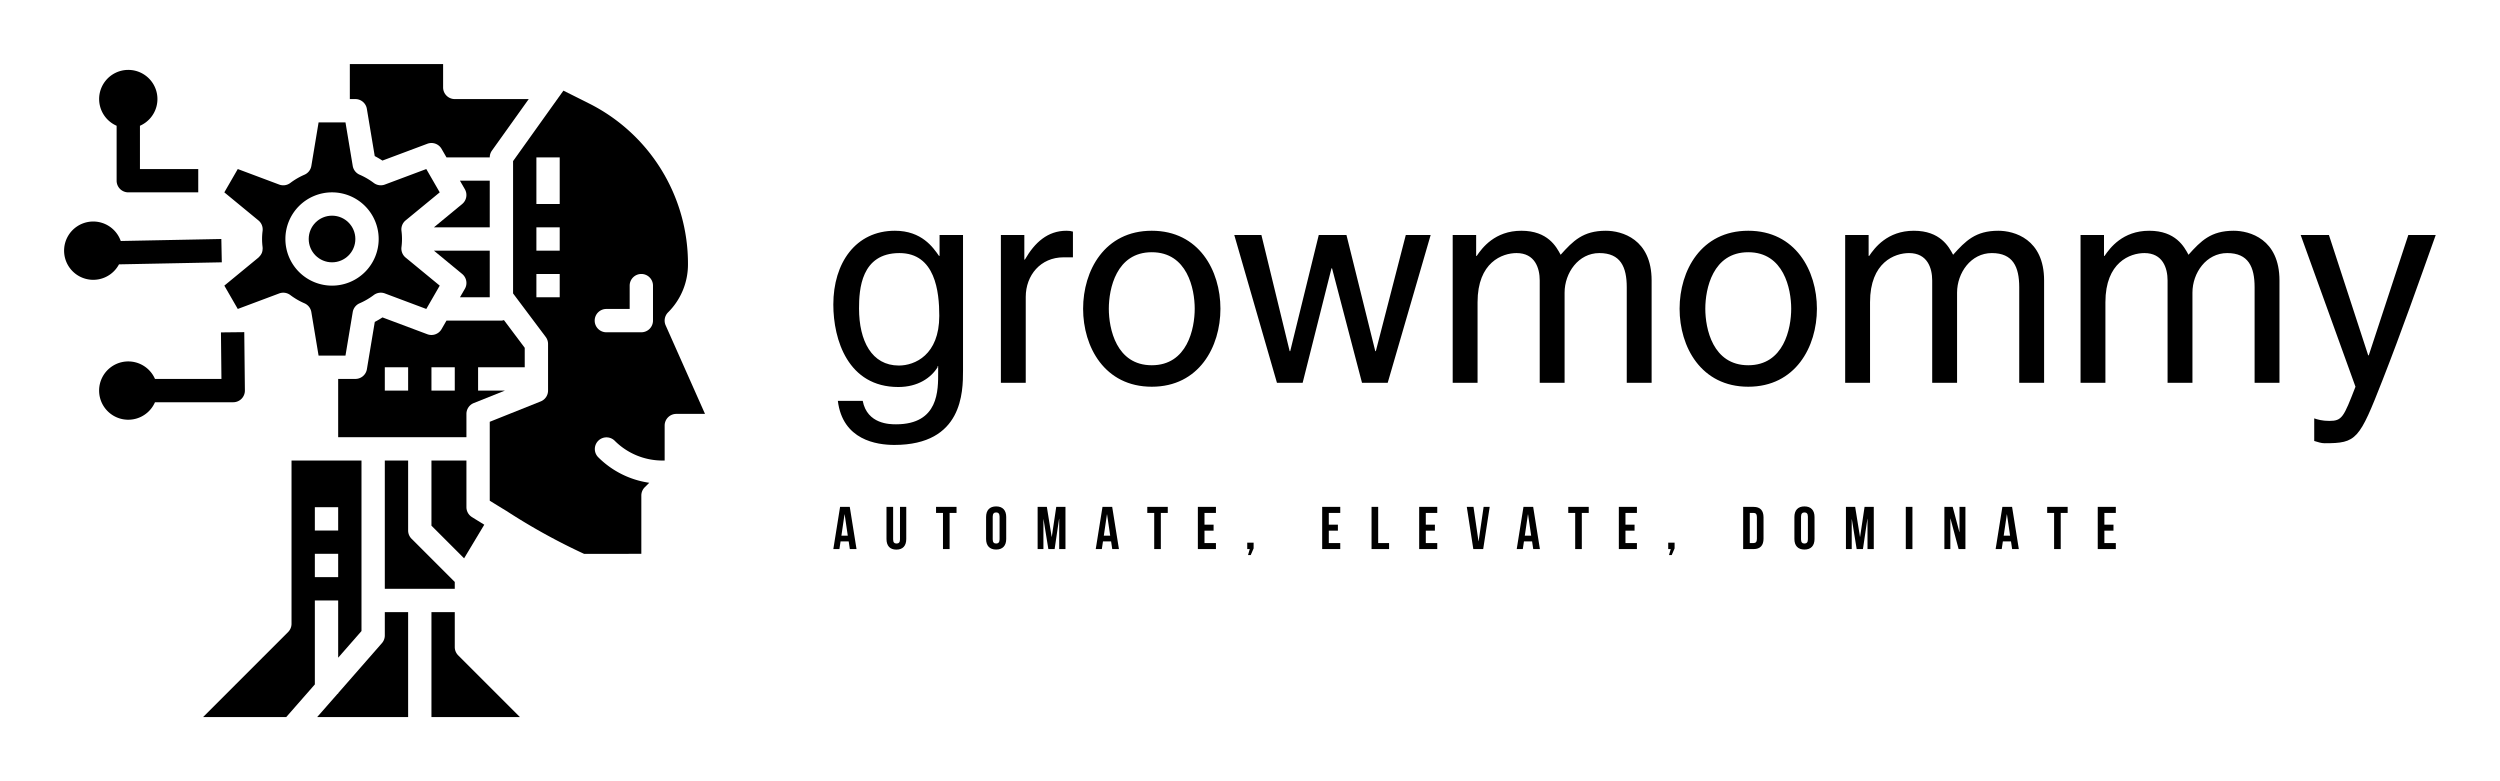 
        <svg xmlns="http://www.w3.org/2000/svg" xmlns:xlink="http://www.w3.org/1999/xlink" version="1.1" width="3162.162" height="988.222" viewBox="0 0 3162.162 988.222">
			
			<g transform="scale(8.108) translate(10, 10)">
				<defs id="SvgjsDefs2697"><linearGradient id="SvgjsLinearGradient2704"><stop id="SvgjsStop2705" stop-color="#2d388a" offset="0"/><stop id="SvgjsStop2706" stop-color="#00aeef" offset="1"/></linearGradient><linearGradient id="SvgjsLinearGradient2707"><stop id="SvgjsStop2708" stop-color="#2d388a" offset="0"/><stop id="SvgjsStop2709" stop-color="#00aeef" offset="1"/></linearGradient></defs><g id="SvgjsG2698" featureKey="UqkkrJ-0" transform="matrix(1.819,0,0,1.819,-4.539,-7.277)" fill="#000"><title xmlns="http://www.w3.org/2000/svg">AI-robot-technology-brain-chip</title><g xmlns="http://www.w3.org/2000/svg"><path d="M36.636,22a1,1,0,0,1,.23,1.272L36.444,24H39V20H34.211Z"/><path d="M34.211,18H39V14H36.444l.422.732A1,1,0,0,1,36.636,16Z"/><path d="M19.454,20.194l-.006.011a.98.98,0,0,1-.18.276.754.754,0,0,1-.055.058.664.664,0,0,1-.051.055L16.237,23l1.153,2,3.551-1.331a1,1,0,0,1,.949.135,5.965,5.965,0,0,0,1.217.71,1,1,0,0,1,.592.755L24.32,29h2.307l.622-3.732a1,1,0,0,1,.592-.755,6.026,6.026,0,0,0,1.217-.71,1,1,0,0,1,.948-.135L33.558,25l1.152-2-2.925-2.407a1,1,0,0,1-.357-.891,5.395,5.395,0,0,0,0-1.406,1,1,0,0,1,.357-.891L34.71,15l-1.152-2-3.552,1.331a1,1,0,0,1-.948-.135,6.026,6.026,0,0,0-1.217-.71,1,1,0,0,1-.592-.755L26.627,9H24.321L23.7,12.732a1,1,0,0,1-.592.755,5.965,5.965,0,0,0-1.217.71,1,1,0,0,1-.949.135L17.39,13l-1.153,2,2.925,2.407a1,1,0,0,1,.358.891,5.395,5.395,0,0,0,0,1.406c0,.023,0,.046,0,.069s.007.022.007.034a.325.325,0,0,1-.008.043A.978.978,0,0,1,19.454,20.194ZM25.474,15a4,4,0,1,1-4,4A4,4,0,0,1,25.474,15Z"/><path d="M26,54.91l2-2.286V38H22V52a1,1,0,0,1-.293.707L14.414,60h7.132L24,57.2V50h2ZM24,42h2v2H24Zm0,6V46h2v2Z"/><path d="M28.46,7.835l.676,4.054c.222.116.443.245.66.386l3.853-1.443a1,1,0,0,1,1.217.436l.423.732H39a.994.994,0,0,1,.187-.581L42.343,7H36a1,1,0,0,1-1-1V4H27V7h.474A1,1,0,0,1,28.46,7.835Z"/><circle cx="25.474" cy="19" r="2"/><path d="M54.086,26.406a1,1,0,0,1,.207-1.113A5.791,5.791,0,0,0,56,21.171,15.372,15.372,0,0,0,47.455,7.346l-2.138-1.07L41,12.32V23.667L43.8,27.4a1,1,0,0,1,.2.6v4a1,1,0,0,1-.629.929L39,34.677v6.768c.466.289.938.579,1.409.865l.006,0,.005.005a53.209,53.209,0,0,0,6.675,3.69L52,46V41a1,1,0,0,1,.293-.707l.386-.386a7.752,7.752,0,0,1-4.386-2.2,1,1,0,0,1,1.414-1.414A5.789,5.789,0,0,0,53.828,38H54V35a1,1,0,0,1,1-1h2.461ZM45,24H43V22h2Zm0-4H43V18h2Zm0-4H43V12h2Zm8,10a1,1,0,0,1-1,1H49a1,1,0,0,1,0-2h2V23a1,1,0,0,1,2,0Z"/><path d="M42,30V28.333l-1.783-2.377A.929.929,0,0,1,40,26H35.289l-.423.732a1,1,0,0,1-1.217.436L29.8,25.725c-.217.141-.438.27-.66.386l-.676,4.054a1,1,0,0,1-.986.835H26v5H37V34a1,1,0,0,1,.629-.929L40.307,32H38V30ZM32,32H30V30h2Zm4,0H34V30h2Z"/><path d="M36,54V51H34v9h7.586l-5.293-5.293A1,1,0,0,1,36,54Z"/><path d="M34,38v5.586l2.8,2.8,1.73-2.883c-.352-.217-.689-.423-1.062-.657A1,1,0,0,1,37,42V38Z"/><path d="M30,53a1,1,0,0,1-.247.659L26,57.948V58h-.046L24.2,60H32V51H30Z"/><path d="M36,48.414l-3.707-3.707A1,1,0,0,1,32,44V38H30V49h6Z"/><path d="M17,33a1,1,0,0,0,1-1.011l-.053-5-2,.022L15.989,31h-5.7a2.5,2.5,0,1,0,0,2Z"/><path d="M7,9.289V14a1,1,0,0,0,1,1h6V13H9V9.289a2.5,2.5,0,1,0-2,0Z"/><path d="M7.2,21.175,16.02,21l-.04-2-8.627.171a2.5,2.5,0,1,0-.149,2Z"/></g></g><g id="SvgjsG2699" featureKey="0kuQ8p-0" transform="matrix(2.204,0,0,2.204,118.237,5.633)" fill="#000"><path d="M2.62 14.74 c0 2.3 0.9 4.04 2.82 4.04 c1.12 0 2.86 -0.74 2.86 -3.52 c0 -1.7 -0.28 -4.44 -2.82 -4.44 c-2.72 0 -2.86 2.58 -2.86 3.92 z M9.98 9.54 l0 9.6 c0 1.5 -0.02 5.26 -4.86 5.26 c-1.24 0 -3.66 -0.34 -4 -3.12 l1.76 0 c0.32 1.66 1.94 1.66 2.36 1.66 c3.04 0 2.98 -2.44 2.98 -3.68 l0 -0.44 l-0.04 0 l0 0.08 c-0.46 0.74 -1.38 1.4 -2.78 1.4 c-3.56 0 -4.6 -3.34 -4.6 -5.84 c0 -2.94 1.58 -5.22 4.36 -5.22 c1.9 0 2.7 1.18 3.12 1.78 l0.04 0 l0 -1.48 l1.66 0 z M14.42 13.92 l0 6.08 l-1.76 0 l0 -10.46 l1.66 0 l0 1.74 l0.04 0 c0.7 -1.22 1.62 -2.04 2.94 -2.04 c0.22 0 0.32 0.02 0.46 0.06 l0 1.82 l-0.66 0 c-1.64 0 -2.68 1.28 -2.68 2.8 z M18.48 14.76 c0 -2.7 1.52 -5.52 4.86 -5.52 s4.86 2.82 4.86 5.52 s-1.52 5.52 -4.86 5.52 s-4.86 -2.82 -4.86 -5.52 z M20.3 14.76 c0 1.4 0.52 4 3.04 4 s3.04 -2.6 3.04 -4 s-0.52 -4 -3.04 -4 s-3.04 2.6 -3.04 4 z M36.06 11.9 l-2.04 8.1 l-1.82 0 l-3.02 -10.46 l1.92 0 l2 8.22 l0.04 0 l2.02 -8.22 l1.96 0 l2.04 8.22 l0.04 0 l2.12 -8.22 l1.76 0 l-3.04 10.46 l-1.82 0 l-2.12 -8.1 l-0.04 0 z M44.64 20 l0 -10.46 l1.66 0 l0 1.48 l0.04 0 c0.38 -0.56 1.28 -1.78 3.16 -1.78 s2.48 1.14 2.78 1.7 c0.88 -0.98 1.58 -1.7 3.2 -1.7 c1.12 0 3.24 0.58 3.24 3.52 l0 7.24 l-1.76 0 l0 -6.76 c0 -1.44 -0.44 -2.42 -1.94 -2.42 c-1.48 0 -2.46 1.4 -2.46 2.8 l0 6.38 l-1.76 0 l0 -7.24 c0 -0.88 -0.34 -1.94 -1.64 -1.94 c-1 0 -2.76 0.64 -2.76 3.48 l0 5.7 l-1.76 0 z M60.7 14.76 c0 -2.7 1.52 -5.52 4.86 -5.52 s4.86 2.82 4.86 5.52 s-1.52 5.52 -4.86 5.52 s-4.86 -2.82 -4.86 -5.52 z M62.52 14.76 c0 1.4 0.52 4 3.04 4 s3.04 -2.6 3.04 -4 s-0.52 -4 -3.04 -4 s-3.04 2.6 -3.04 4 z M72.42 20 l0 -10.46 l1.66 0 l0 1.48 l0.04 0 c0.38 -0.56 1.28 -1.78 3.16 -1.78 s2.48 1.14 2.78 1.7 c0.88 -0.98 1.58 -1.7 3.2 -1.7 c1.12 0 3.24 0.58 3.24 3.52 l0 7.24 l-1.76 0 l0 -6.76 c0 -1.44 -0.44 -2.42 -1.94 -2.42 c-1.48 0 -2.46 1.4 -2.46 2.8 l0 6.38 l-1.76 0 l0 -7.24 c0 -0.88 -0.34 -1.94 -1.64 -1.94 c-1 0 -2.76 0.64 -2.76 3.48 l0 5.7 l-1.76 0 z M89.08 20 l0 -10.46 l1.66 0 l0 1.48 l0.04 0 c0.38 -0.56 1.28 -1.78 3.16 -1.78 s2.48 1.14 2.78 1.7 c0.88 -0.98 1.58 -1.7 3.2 -1.7 c1.12 0 3.24 0.58 3.24 3.52 l0 7.24 l-1.76 0 l0 -6.76 c0 -1.44 -0.44 -2.42 -1.94 -2.42 c-1.48 0 -2.46 1.4 -2.46 2.8 l0 6.38 l-1.76 0 l0 -7.24 c0 -0.88 -0.34 -1.94 -1.64 -1.94 c-1 0 -2.76 0.64 -2.76 3.48 l0 5.7 l-1.76 0 z M109.48 18.06 l2.8 -8.52 l1.94 0 c-1.22 3.42 -2.42 6.84 -3.76 10.26 c-1.66 4.24 -1.84 4.48 -4.1 4.48 c-0.26 0 -0.46 -0.08 -0.74 -0.16 l0 -1.6 c0.22 0.08 0.58 0.18 1.06 0.18 c0.92 0 1.02 -0.26 1.86 -2.42 l-3.88 -10.74 l2 0 l2.78 8.52 l0.04 0 z"/></g><g id="SvgjsG2700" featureKey="Nh6iBa-0" transform="matrix(0.47,0,0,0.47,119.897,66.256)" fill="#000"><path d="M5.68 6 l2.24 14 l-2.22 0 l-0.38 -2.54 l-2.7 0 l-0.38 2.54 l-2.02 0 l2.24 -14 l3.22 0 z M3.94 8.48 l-1.04 7.08 l2.12 0 l-1.04 -7.08 l-0.04 0 z M17.868 6 l2.2 0 l0 10.8 c0 1 0.44 1.36 1.14 1.36 s1.14 -0.36 1.14 -1.36 l0 -10.8 l2.08 0 l0 10.66 c0 2.24 -1.12 3.52 -3.28 3.52 s-3.28 -1.28 -3.28 -3.52 l0 -10.66 z M34.316 8 l0 -2 l6.8 0 l0 2 l-2.3 0 l0 12 l-2.2 0 l0 -12 l-2.3 0 z M53.124 9.22 l0 7.56 c0 1 0.44 1.38 1.14 1.38 s1.14 -0.38 1.14 -1.38 l0 -7.56 c0 -1 -0.44 -1.38 -1.14 -1.38 s-1.14 0.38 -1.14 1.38 z M50.924 16.64 l0 -7.28 c0 -2.24 1.18 -3.52 3.34 -3.52 s3.34 1.28 3.34 3.52 l0 7.28 c0 2.24 -1.18 3.52 -3.34 3.52 s-3.34 -1.28 -3.34 -3.52 z M71.092 6 l1.6 9.94 l0.04 0 l1.48 -9.94 l3.06 0 l0 14 l-2.08 0 l0 -10.04 l-0.04 0 l-1.48 10.04 l-2.08 0 l-1.6 -9.9 l-0.04 0 l0 9.9 l-1.92 0 l0 -14 l3.06 0 z M92.78 6 l2.24 14 l-2.22 0 l-0.38 -2.54 l-2.7 0 l-0.38 2.54 l-2.02 0 l2.24 -14 l3.22 0 z M91.04 8.48 l-1.04 7.08 l2.12 0 l-1.04 -7.08 l-0.04 0 z M104.428 8 l0 -2 l6.8 0 l0 2 l-2.3 0 l0 12 l-2.2 0 l0 -12 l-2.3 0 z M123.416 8 l0 3.9 l3.02 0 l0 2 l-3.02 0 l0 4.1 l3.8 0 l0 2 l-6 0 l0 -14 l6 0 l0 2 l-3.8 0 z M138.444 20 l-0.84 0 l0 -2.12 l2.12 0 l0 1.9 l-0.96 2.22 l-0.9 0 z M164.679 8 l0 3.9 l3.02 0 l0 2 l-3.02 0 l0 4.1 l3.8 0 l0 2 l-6 0 l0 -14 l6 0 l0 2 l-3.8 0 z M178.867 20 l0 -14 l2.2 0 l0 12 l3.62 0 l0 2 l-5.82 0 z M196.875 8 l0 3.9 l3.02 0 l0 2 l-3.02 0 l0 4.1 l3.8 0 l0 2 l-6 0 l0 -14 l6 0 l0 2 l-3.8 0 z M212.703 6 l1.66 11.42 l0.04 0 l1.66 -11.42 l2.02 0 l-2.16 14 l-3.28 0 l-2.16 -14 l2.22 0 z M232.511 6 l2.24 14 l-2.22 0 l-0.38 -2.54 l-2.7 0 l-0.38 2.54 l-2.02 0 l2.24 -14 l3.22 0 z M230.771 8.48 l-1.04 7.08 l2.12 0 l-1.04 -7.08 l-0.04 0 z M244.159 8 l0 -2 l6.8 0 l0 2 l-2.3 0 l0 12 l-2.2 0 l0 -12 l-2.3 0 z M263.147 8 l0 3.9 l3.02 0 l0 2 l-3.02 0 l0 4.1 l3.8 0 l0 2 l-6 0 l0 -14 l6 0 l0 2 l-3.8 0 z M278.175 20 l-0.84 0 l0 -2.12 l2.12 0 l0 1.9 l-0.96 2.22 l-0.9 0 z M302.211 20 l0 -14 l3.48 0 c2.2 0 3.28 1.22 3.28 3.46 l0 7.08 c0 2.24 -1.08 3.46 -3.28 3.46 l-3.48 0 z M305.651 8 l-1.24 0 l0 10 l1.24 0 c0.7 0 1.12 -0.36 1.12 -1.36 l0 -7.28 c0 -1 -0.42 -1.36 -1.12 -1.36 z M321.419 9.22 l0 7.56 c0 1 0.44 1.38 1.14 1.38 s1.14 -0.38 1.14 -1.38 l0 -7.56 c0 -1 -0.44 -1.38 -1.14 -1.38 s-1.14 0.38 -1.14 1.38 z M319.219 16.64 l0 -7.28 c0 -2.24 1.18 -3.52 3.34 -3.52 s3.34 1.28 3.34 3.52 l0 7.28 c0 2.24 -1.18 3.52 -3.34 3.52 s-3.34 -1.28 -3.34 -3.52 z M339.387 6 l1.6 9.94 l0.04 0 l1.48 -9.94 l3.06 0 l0 14 l-2.08 0 l0 -10.04 l-0.04 0 l-1.48 10.04 l-2.08 0 l-1.6 -9.9 l-0.04 0 l0 9.9 l-1.92 0 l0 -14 l3.06 0 z M356.195 20 l0 -14 l2.2 0 l0 14 l-2.2 0 z M373.723 20 l-2.7 -10.14 l-0.04 0 l0 10.14 l-1.98 0 l0 -14 l2.76 0 l2.22 8.38 l0.04 0 l0 -8.38 l1.96 0 l0 14 l-2.26 0 z M391.47 6 l2.24 14 l-2.22 0 l-0.38 -2.54 l-2.7 0 l-0.38 2.54 l-2.02 0 l2.24 -14 l3.22 0 z M389.73 8.48 l-1.04 7.08 l2.12 0 l-1.04 -7.08 l-0.04 0 z M403.118 8 l0 -2 l6.8 0 l0 2 l-2.3 0 l0 12 l-2.2 0 l0 -12 l-2.3 0 z M422.106 8 l0 3.9 l3.02 0 l0 2 l-3.02 0 l0 4.1 l3.8 0 l0 2 l-6 0 l0 -14 l6 0 l0 2 l-3.8 0 z"/></g>
			</g>
		</svg>
	